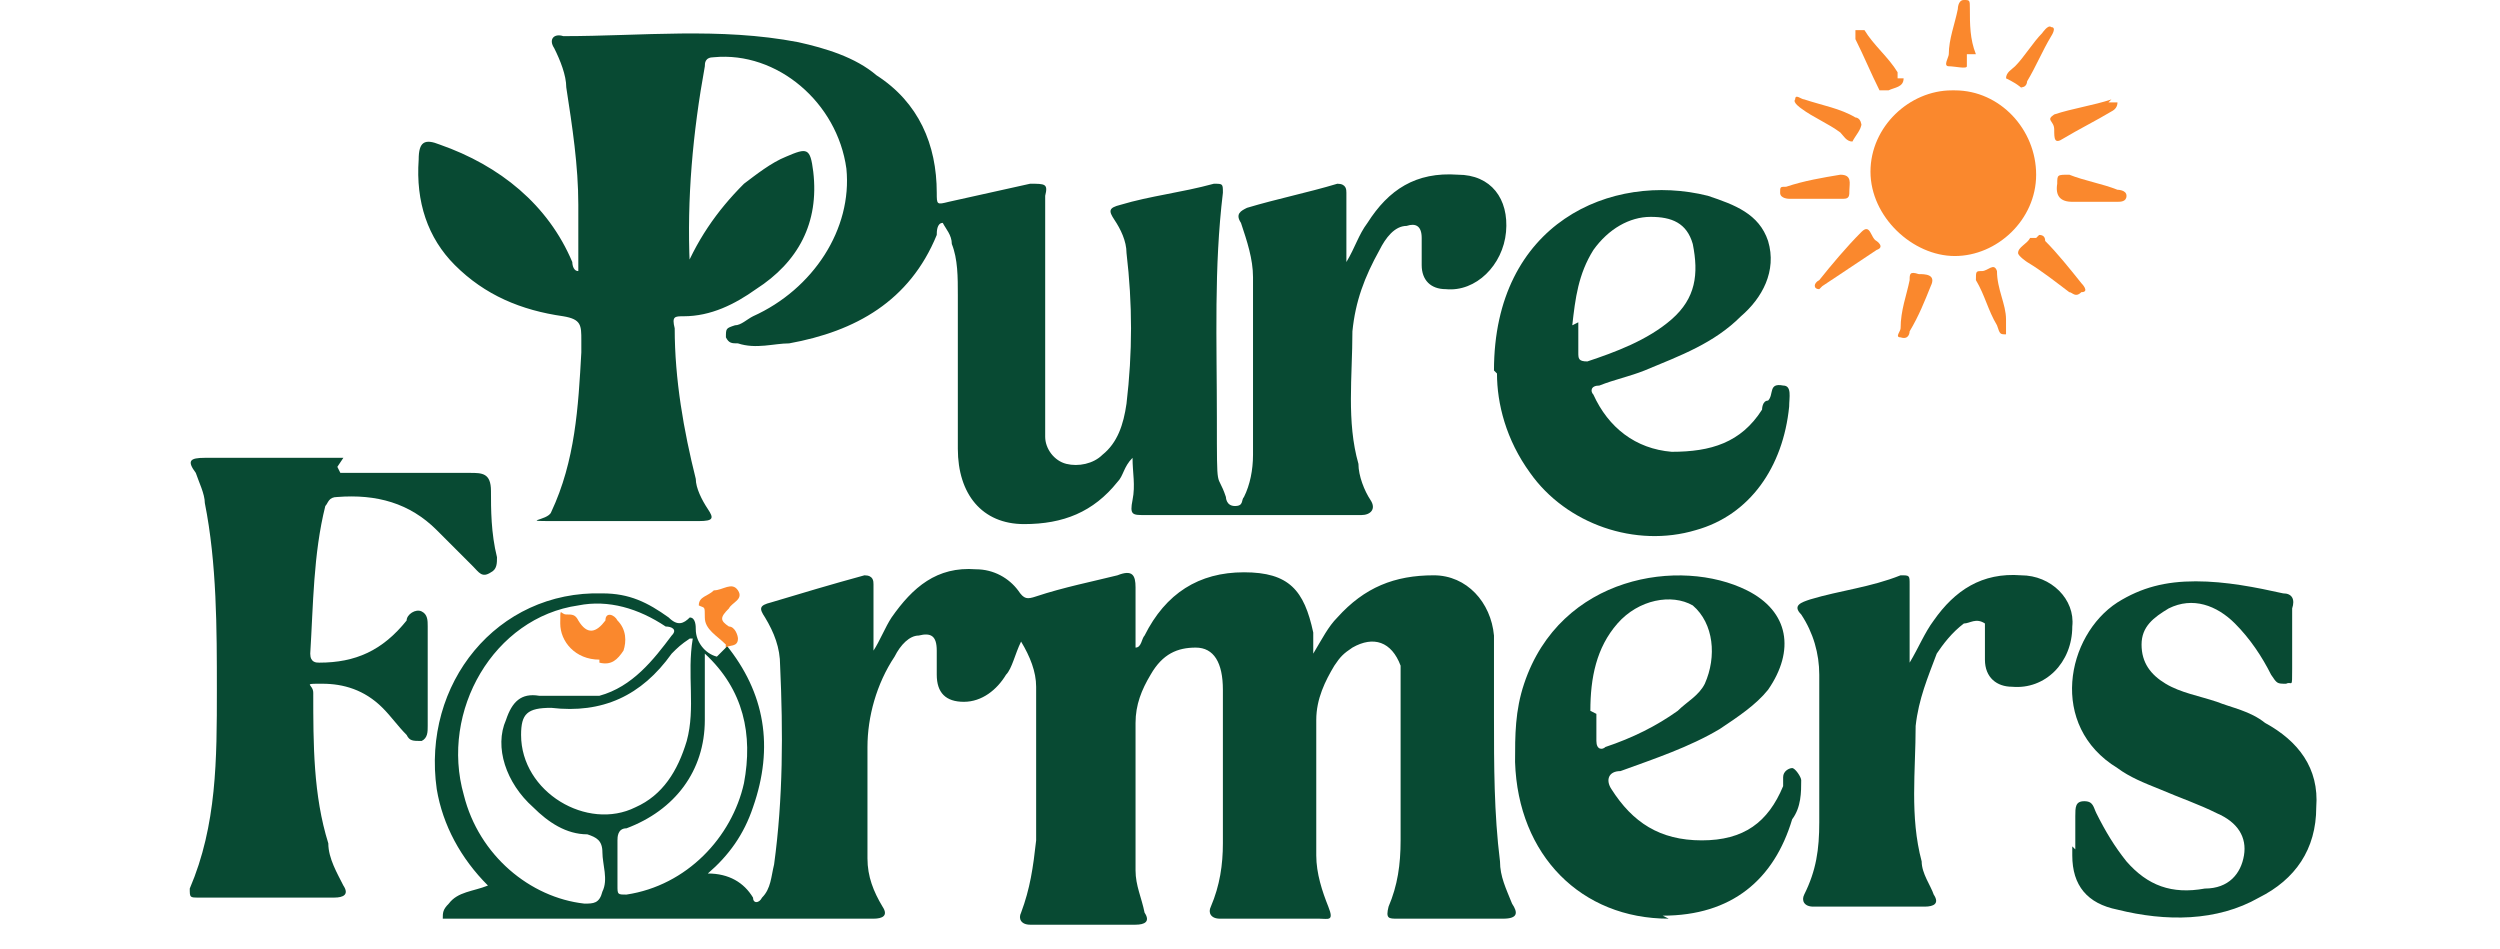 <svg xmlns="http://www.w3.org/2000/svg" id="Layer_1" viewBox="0 0 83 31.5"><defs><style>      .st0 {        fill: #084a33;      }      .st1 {        fill: #fa882d;      }    </style></defs><path class="st0" d="M22.6,9.3c.5-1.3,1.2-2.3,2.1-3.2.4-.3.9-.7,1.4-.9.7-.3.8-.3.9.5.2,1.7-.5,3-1.9,3.9-.7.5-1.5.9-2.4.9-.3,0-.4,0-.3.4,0,1.7.3,3.4.7,5,0,.3.2.7.4,1,.2.3.2.4-.3.4h-4.6c-1.5,0-.4,0-.3-.3.8-1.7.9-3.5,1-5.3v-.4c0-.5,0-.7-.6-.8-1.4-.2-2.6-.7-3.6-1.7-.9-.9-1.3-2.1-1.2-3.5,0-.6.2-.7.7-.5,2,.7,3.6,2,4.4,3.9,0,0,0,.3.2.3v-2.2c0-1.3-.2-2.6-.4-3.9,0-.4-.2-.9-.4-1.3-.2-.3,0-.5.3-.4,2.6,0,5.2-.3,7.8.2.9.2,1.9.5,2.6,1.1,1.4.9,2,2.3,2,3.9,0,.4,0,.4.4.3.9-.2,1.8-.4,2.7-.6.5,0,.6,0,.5.4,0,.5,0,1,0,1.4v6.6c0,.4.3.8.7.9s.9,0,1.2-.3c.5-.4.7-1,.8-1.7.2-1.7.2-3.3,0-5,0-.4-.2-.8-.4-1.1-.2-.3-.2-.4.2-.5,1-.3,2-.4,3.1-.7.3,0,.3,0,.3.3-.3,2.5-.2,4.9-.2,7.5s0,1.7.3,2.6c0,0,0,.3.3.3s.2-.2.3-.3c.2-.4.3-.9.3-1.4,0-2,0-3.9,0-5.9,0-.6-.2-1.2-.4-1.8-.2-.3,0-.4.2-.5,1-.3,2-.5,3-.8.3,0,.3.2.3.3v2.3c.3-.5.4-.9.7-1.3.7-1.1,1.6-1.7,3-1.6,1.1,0,1.7.8,1.6,1.9s-1,2-2,1.9c-.5,0-.8-.3-.8-.8v-.9c0-.4-.2-.5-.5-.4-.4,0-.7.4-.9.8-.5.9-.8,1.7-.9,2.7,0,1.5-.2,3,.2,4.4,0,.4.2.9.4,1.2.2.3,0,.5-.3.5h-7.2c-.4,0-.5,0-.4-.5s0-.9,0-1.4c-.3.3-.3.6-.5.8-.8,1-1.8,1.4-3.1,1.4-1.4,0-2.2-1-2.2-2.5v-5.1c0-.6,0-1.2-.2-1.7,0-.3-.2-.5-.3-.7-.2,0-.2.3-.2.4-.9,2.2-2.7,3.2-4.9,3.6-.5,0-1.1.2-1.7,0-.2,0-.3,0-.4-.2,0-.3,0-.3.3-.4.2,0,.4-.2.6-.3,2-.9,3.3-2.9,3.1-4.9-.3-2.2-2.3-3.9-4.4-3.7-.3,0-.3.2-.3.3-.4,2.2-.6,4.4-.5,6.6h.2Z"></path><path class="st0" d="M24.1,21.4c1.3,1.6,1.6,3.4.9,5.4-.3.9-.8,1.6-1.5,2.2.7,0,1.2.3,1.5.8,0,.2.2.2.3,0,.3-.3.3-.7.4-1.1.3-2.2.3-4.4.2-6.6,0-.6-.2-1.1-.5-1.6-.2-.3-.2-.4.2-.5,1-.3,2-.6,3.1-.9.3,0,.3.2.3.3v2.2c.2-.3.4-.8.6-1.1.7-1,1.5-1.7,2.8-1.6.6,0,1.1.3,1.4.7.2.3.3.3.6.2.9-.3,1.9-.5,2.7-.7.5-.2.6,0,.6.4v2c.2,0,.2-.3.3-.4.7-1.4,1.8-2.1,3.3-2.1s2,.6,2.3,2c0,.2,0,.3,0,.7.3-.5.5-.9.8-1.2.9-1,1.9-1.4,3.2-1.4,1.1,0,1.9.9,2,2v2.7c0,1.6,0,3.2.2,4.8,0,.5.2.9.4,1.4.2.3.2.5-.3.5h-3.5c-.3,0-.4,0-.3-.4.3-.7.4-1.4.4-2.2v-4.9c0-.3,0-.6,0-.9-.3-.8-.9-1-1.6-.6-.3.2-.4.3-.6.6-.3.5-.6,1.1-.6,1.8v4.5c0,.6.2,1.2.4,1.7s0,.4-.3.4h-3.3c-.3,0-.4-.2-.3-.4.3-.7.4-1.4.4-2.1v-5.1c0-.9-.3-1.4-.9-1.4-.6,0-1.1.2-1.5.9-.3.5-.5,1-.5,1.6,0,1.6,0,3.2,0,4.9,0,.5.2.9.3,1.4.2.3,0,.4-.3.4h-3.5c-.3,0-.4-.2-.3-.4.3-.8.4-1.5.5-2.4,0-1.7,0-3.4,0-5.1,0-.5-.2-1-.5-1.5-.2.4-.3.9-.5,1.1-.3.5-.8.9-1.4.9s-.9-.3-.9-.9v-.8c0-.5-.2-.6-.6-.5-.3,0-.6.3-.8.7-.6.9-.9,2-.9,3s0,2.5,0,3.7c0,.6.2,1.1.5,1.6.2.3,0,.4-.3.4h-13.8c-.2,0-.4,0-.5,0,0-.2,0-.3.2-.5.3-.4.8-.4,1.3-.6-.9-.9-1.5-2-1.7-3.2-.5-3.5,2-6.6,5.5-6.5.9,0,1.5.3,2.2.8.3.3.5.2.7,0,.2,0,.2.3.2.4,0,.4.3.8.7.9h0l.3-.3ZM18.9,23.1c.3,0,.7,0,1,0,1.1-.3,1.8-1.2,2.4-2,.2-.2,0-.3-.2-.3-.9-.6-1.9-.9-2.9-.7-2.8.4-4.6,3.5-3.8,6.3.5,2,2.2,3.4,4,3.6.3,0,.5,0,.6-.4.2-.4,0-.9,0-1.3s-.2-.5-.5-.6c-.7,0-1.3-.4-1.8-.9-.9-.8-1.3-2-.9-2.9.2-.6.5-.9,1.1-.8.3,0,.7,0,.9,0h0ZM22.9,21.2c-.3.2-.4.3-.6.5-1,1.4-2.3,2-4,1.8-.8,0-1,.2-1,.9,0,1.9,2.2,3.2,3.8,2.4.9-.4,1.4-1.2,1.7-2.2.3-1.1,0-2.2.2-3.4h0ZM23.4,21.7v2.2c0,1.7-1,3-2.6,3.6-.3,0-.3.3-.3.4v1.5c0,.3,0,.3.3.3,2-.3,3.5-1.9,3.9-3.7.3-1.6,0-3.1-1.3-4.3h0Z"></path><path class="st0" d="M11.3,15.7h4.3c.4,0,.7,0,.7.6s0,1.4.2,2.2c0,.2,0,.4-.2.5-.3.2-.4,0-.6-.2l-1.2-1.2c-.9-.9-2-1.2-3.3-1.1-.3,0-.3.2-.4.3-.4,1.6-.4,3.3-.5,4.9,0,.3.2.3.3.3,1.2,0,2.1-.4,2.9-1.4,0-.2.3-.4.5-.3s.2.3.2.5v3.3c0,.2,0,.4-.2.5-.3,0-.4,0-.5-.2-.3-.3-.5-.6-.8-.9-.6-.6-1.3-.8-2-.8s-.3,0-.3.3c0,1.7,0,3.4.5,5,0,.5.3,1,.5,1.4.2.3,0,.4-.3.4h-4.5c-.3,0-.3,0-.3-.3.9-2.1.9-4.3.9-6.6,0-2,0-4.2-.4-6.2,0-.3-.2-.7-.3-1-.3-.4-.2-.5.3-.5h4.6l-.2.3Z"></path><path class="st0" d="M49.6,12.3c0-4.9,3.9-6.6,7.1-5.8.9.3,1.7.6,2,1.5.3,1-.2,1.9-.9,2.5-.9.9-2,1.3-3.2,1.8-.5.2-1,.3-1.5.5-.3,0-.3.2-.2.3.5,1.1,1.4,1.8,2.6,1.9,1.3,0,2.3-.3,3-1.4,0,0,0-.3.2-.3.2-.2,0-.6.5-.5.3,0,.2.4.2.7-.2,2-1.3,3.6-3.1,4.1-2,.6-4.3-.2-5.5-1.9-.8-1.1-1.1-2.3-1.1-3.3h0ZM52.4,10.7c0,.3,0,.7,0,1,0,.2,0,.3.3.3.9-.3,2-.7,2.8-1.4.8-.7.9-1.5.7-2.5-.2-.7-.7-.9-1.4-.9s-1.4.4-1.9,1.1c-.5.8-.6,1.6-.7,2.5h0Z"></path><path class="st0" d="M55.4,30.5c-2.9,0-5-2.1-5.1-5.2,0-.9,0-1.7.3-2.6,1.2-3.6,5.2-4.2,7.4-3.1,1.4.7,1.6,2,.7,3.3-.4.5-1,.9-1.6,1.3-1,.6-2.2,1-3.3,1.4-.4,0-.5.3-.3.6.7,1.1,1.6,1.7,3,1.7s2.2-.6,2.7-1.8c0,0,0-.2,0-.3,0-.2.2-.3.3-.3s.3.3.3.4c0,.4,0,.9-.3,1.3-.6,2-2,3.2-4.3,3.2h0ZM53,23.7c0,.3,0,.6,0,.9,0,.3.2.3.3.2.9-.3,1.7-.7,2.4-1.2.3-.3.7-.5.9-.9.4-.9.3-2-.4-2.6-.7-.4-1.8-.2-2.5.6-.7.8-.9,1.8-.9,2.9h0Z"></path><path class="st0" d="M68.9,28.2v-1.1c0-.3,0-.5.3-.5s.3.2.4.4c.3.6.6,1.1,1,1.6.7.8,1.5,1.1,2.6.9.8,0,1.2-.5,1.3-1.1s-.2-1.1-.9-1.4c-.6-.3-1.2-.5-1.9-.8-.5-.2-1-.4-1.4-.7-2.3-1.4-1.7-4.4,0-5.5.8-.5,1.6-.7,2.6-.7s2,.2,2.9.4c.3,0,.4.2.3.5v2c0,.7,0,.4-.2.5-.3,0-.3,0-.5-.3-.3-.6-.7-1.2-1.2-1.7-.6-.6-1.4-.9-2.2-.5-.5.3-.9.6-.9,1.2,0,.6.3,1,.8,1.3s1.1.4,1.7.6c.5.2,1.1.3,1.6.7,1.1.6,1.8,1.5,1.7,2.8,0,1.4-.7,2.4-1.9,3-1.4.8-3.1.8-4.7.4-1-.2-1.5-.8-1.5-1.8v-.3h0Z"></path><path class="st0" d="M63.4,22c.3-.5.5-1,.8-1.4.7-1,1.6-1.6,2.9-1.5,1,0,1.8.8,1.7,1.7,0,1.2-.9,2.1-2,2-.5,0-.9-.3-.9-.9v-.6c0-.3,0-.4,0-.6-.3-.2-.5,0-.7,0-.4.3-.7.7-.9,1-.3.8-.6,1.5-.7,2.4,0,1.5-.2,3,.2,4.5,0,.4.3.8.4,1.1.2.3,0,.4-.3.4h-3.7c-.3,0-.4-.2-.3-.4.4-.8.5-1.5.5-2.4v-4.9c0-.7-.2-1.4-.6-2-.3-.3,0-.4.3-.5,1-.3,2-.4,3-.8.3,0,.3,0,.3.3v2.5h0Z"></path><path class="st1" d="M64.9,3c1.5,0,2.7,1.3,2.7,2.8s-1.3,2.7-2.7,2.7-2.8-1.3-2.8-2.8,1.3-2.7,2.7-2.7h0Z"></path><path class="st1" d="M24.1,21.4c-.3-.3-.7-.5-.7-.9s0-.3-.2-.4c0-.3.3-.3.5-.5.3,0,.6-.3.8,0,.2.3-.2.4-.3.6-.3.3-.3.4,0,.6.2,0,.3.3.3.4,0,.3-.3.2-.4.3h0Z"></path><path class="st1" d="M61.8,4.1c0,.2-.2.4-.3.6-.2,0-.3-.2-.4-.3-.4-.3-.9-.5-1.3-.8,0,0-.3-.2-.2-.3,0-.2.2,0,.3,0,.6.2,1.2.3,1.7.6,0,0,.2,0,.2.3h0Z"></path><path class="st1" d="M60.4,9.6c-.2,0-.2-.2,0-.3.4-.5.9-1.1,1.4-1.6.3-.3.3.2.5.3,0,0,.3.2,0,.3-.6.4-1.2.8-1.8,1.2h0Z"></path><path class="st1" d="M70,3.4h.3q0,.2-.2.3c-.5.3-1.1.6-1.6.9-.3.2-.3,0-.3-.3s-.3-.3,0-.5c.6-.2,1.3-.3,1.9-.5h0Z"></path><path class="st1" d="M60.3,6.6h-.9c0,0-.3,0-.3-.2s0-.2.2-.2c.6-.2,1.2-.3,1.8-.4.4,0,.3.3.3.5,0,.2,0,.3-.2.3h-.9Z"></path><path class="st1" d="M67.7,7.8q.2,0,.2.2c.4.4.8.9,1.2,1.4,0,0,.3.3,0,.3-.2.2-.3,0-.4,0-.4-.3-.9-.7-1.4-1,0,0-.3-.2-.3-.3,0-.2.3-.3.4-.5h.2Z"></path><path class="st1" d="M67.2,3c-.2-.2-.4-.3-.6-.4,0-.2.2-.3.3-.4.3-.3.6-.8.9-1.1,0,0,.2-.3.3-.2.2,0,0,.3,0,.3-.3.5-.5,1-.8,1.5,0,0,0,.2-.2.2h0Z"></path><path class="st1" d="M63.1,10.9c0-.6.2-1.1.3-1.6,0-.2,0-.3.3-.2.2,0,.6,0,.4.4-.2.5-.4,1-.7,1.5,0,0,0,.3-.3.2-.2,0,0-.2,0-.3h0Z"></path><path class="st1" d="M69.4,6.7h-.6q-.6,0-.5-.6c0-.3,0-.3.4-.3.5.2,1.1.3,1.6.5,0,0,.3,0,.3.2s-.2.2-.3.2h-.9Z"></path><path class="st1" d="M65.3,1.8c0,.2,0,.3,0,.4s-.4,0-.6,0,0-.3,0-.4c0-.5.2-1,.3-1.5,0,0,0-.3.2-.3s.2,0,.2.3c0,.5,0,1,.2,1.5h0Z"></path><path class="st1" d="M63.2,2.6c0,.3-.3.3-.5.4-.2,0-.2,0-.3,0-.3-.6-.5-1.1-.8-1.7v-.3c0,0,.2,0,.3,0,.3.5.8.9,1.1,1.4,0,0,0,0,0,.2h0Z"></path><path class="st1" d="M66.6,10.7c0,.3,0,.3,0,.4-.2,0-.2,0-.3-.3-.3-.5-.4-1-.7-1.5,0-.3,0-.3.2-.3s.4-.3.5,0c0,.6.3,1.1.3,1.6h0Z"></path><path class="st1" d="M19.9,21.9c-.8,0-1.3-.6-1.3-1.2s0-.3.2-.3.3,0,.4.2c.3.5.6.4.9,0,0-.3.3-.2.4,0,.3.3.3.7.2,1-.2.3-.4.5-.8.4h0Z"></path></svg>